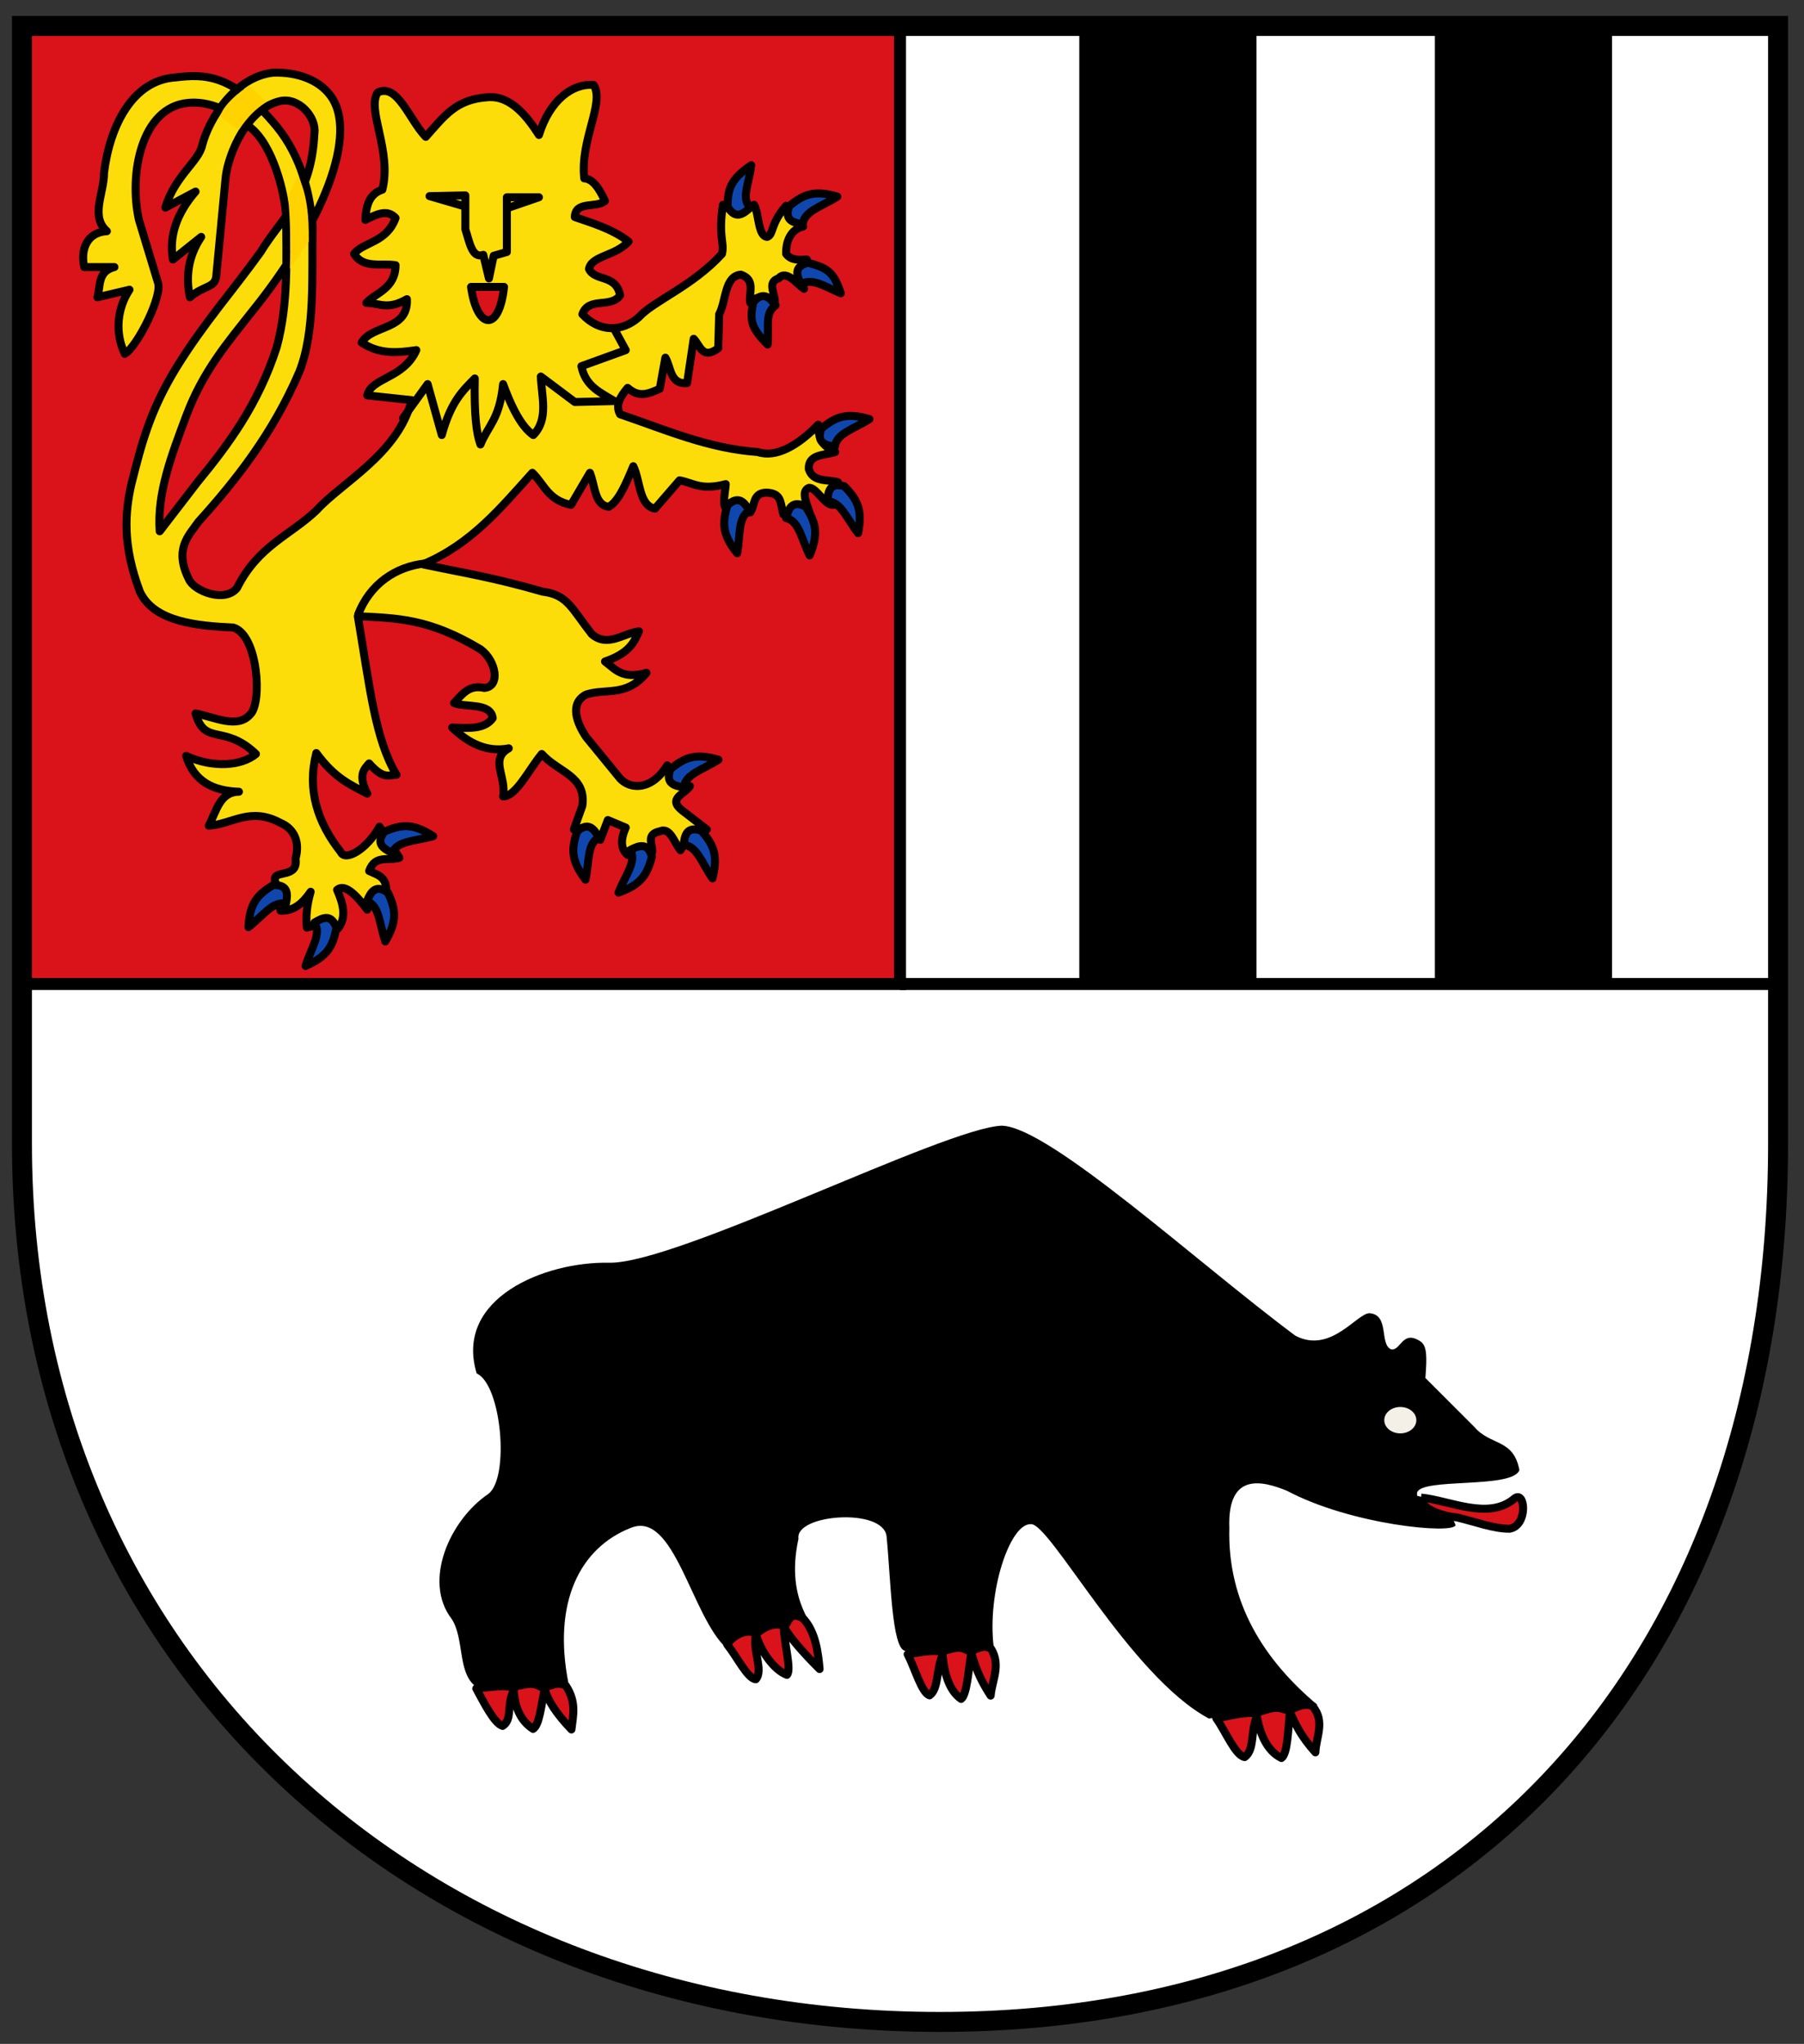 <svg xmlns="http://www.w3.org/2000/svg" xmlns:xlink="http://www.w3.org/1999/xlink" height="512" width="452" xmlns:v="https://vecta.io/nano"><rect width="100%" height="100%" fill="#333333" stroke="none"/><style><![CDATA[.B{stroke-width:2}.C{stroke-linejoin:round}.D{fill:#da121a}]]></style><g stroke="#000"><path d="M5.5 6.498h440v280c0 130-80 220-210 220s-230-90-230-220z" stroke-width="5" fill="#fff"/><path stroke-width="3" d="M6.5 7.498h219v239H6.5z" class="D"/></g><path d="M270.42 6.498h44.4v240h-44.4zm89.09 0h44.4v240h-44.4zm-239.68 416.4l22.61-1.182c-4.069-20.533 3.009-33.987 15.499-38.933 11.002-4.722 15.248 22.067 24.069 30.086 6.281-2.759 12.284-6.074 20.996-3.971 2.567-1.191-6.575-6.78-2.944-23.441-.938-6.159 21.114-7.837 22.063-.669 1.066 10.447 1.265 28.322 4.68 28.749l22.178-.946c-1.696-13.571 3.982-30.891 9.245-30.788 4.667-.673 24.834 38.072 44.64 48.685l27.25-3.384c-13.328-11.168-22.609-25.562-22.097-44.322-.54-14.238 8.45-11.757 14.391-9.36 16.219 8.618 41.658 10.937 42.276 8.651-1.434-5.012-9.901-2.953-9.637-8.138.983-3.861 23.943-.891 25.642-5.673-1.477-7.935-7.208-6.043-11.285-10.805l-12.271-12.271c.394-5.134.483-8.087-1.297-9.205-4.559-2.963-4.874 2.608-7.354 2.006-2.905-1.375-.292-8.636-5.349-9.026-3.194.012-9.698 10.264-18.565 5.642-24.41-18.139-61.674-52.355-73.578-52.615-14.236.509-81.681 34.753-98.403 34.327-16.116-.318-38.834 8.879-33.159 27.729 6.234 2.812 8.288 26.053 2.958 30.16-9.69 6.528-16.498 21.862-9.245 31.309 3.394 5.119 1.249 14.223 6.686 17.383z"/><path d="M354.87 355.758c0 1.828-1.799 3.309-4.018 3.309s-4.018-1.482-4.018-3.309 1.799-3.309 4.018-3.309 4.018 1.482 4.018 3.309z" fill="#f4f0e8"/><g stroke="#000" class="B"><g class="D"><path d="M356.05 375.148c7.17.694 16.941 5.776 23.402.236 2.725-2.206 3.459 6.697-1.182 7.564-3.905.07-8.771-1.784-13.237-2.837-3.531-.273-9.228-2.174-8.982-4.964z"/><path d="M328.87 427.388c3.243 3.861.849 7.722.709 11.583-3.769-4.209-5.073-7.186-6.382-10.164-.486 4.593-.572 10.493-2.127 11.583-3.692-1.806-5.42-6.222-6.146-10.401-1.655 3.611-.473 8.3-3.073 10.164-2.364-.44-4.728-6.4-7.091-9.692 3.048-.577 5.928-1.35 8.769-1.355s5.226-2.128 8.211-.911c2.114.862 3.927-2.076 7.131-.807zm-80.57-14.4c2.552 4.138.262 7.874-.091 11.771-2.982-4.528-3.922-7.632-4.866-10.74-.695 4.613-1.126 10.576-2.527 11.569-3.061-2.09-4.279-6.682-4.649-10.962-1.639 3.536-.908 8.365-3.254 10.066-2.003-.614-3.673-6.813-5.504-10.312 2.653-.367 5.173-.944 7.612-.746s4.616-1.781 7.107-.337c1.764 1.023 3.498-1.821 6.172-.308zm-106.51 9.29c2.638 4.055 1.861 7.222 1.386 10.957-3.8-3.97-5.797-7.101-6.734-10.117-.859 4.413-1.35 9.068-2.879 9.979-3.235-2.102-4.548-5.489-4.841-9.615-1.847 3.349-.234 7.303-2.794 8.867-2.136-.651-4.722-5.951-6.602-9.37 2.857-.272 5.577-.75 8.191-.486s5-1.571 7.638-.107c1.869 1.037 3.8-1.644 6.635-.108zm59.42-16.87c3.207 3.402 3.789 8.799 4.144 12.69-3.693-3.675-7.52-7.889-8.988-10.686.153 4.674 1.985 10.836.807 12.153-3.333-1.278-6.631-6.046-7.754-10.13-.953 3.858 1.918 8.979-.045 11.223-2.046-.1-4.769-5.733-7.164-8.692 1.146-2.125 5.145-4.325 7.225-2.623 0 0 3.562-3.428 6.81-2.098 1.254.514 1.006-4.194 4.966-1.837z" class="C"/></g><path d="M95.088 207.078c-3.231 5.776-8.588 8.764-9.692 6.382-5.832-7.4-8.498-15.531-6.146-24.82 4.687 6.413 8.683 7.992 12.764 10.164-2.326-4.591-.884-6.042.473-7.564 3.653 4.136 4.98 2.848 6.855 2.837-5.306-8.818-6.6-21.365-9.692-39.712 9.87.492 17.837.53 30.729 8.273 3.969 2.891 5.066 9.395.946 9.692-3.812-.89-5.573 1.639-7.564 3.782 2.754 1.166 9.191-.201 9.692 3.782-2.106 2.924-6.233 2.481-10.164 2.364 4.166 3.981 8.759 6.25 14.183 5.2-4.863 2.759-.535 7.022-1.418 12.055 3.231.036 6.461-6.752 9.692-10.637 4.19 4.667 11.199 5.431 10.164 13.001l-2.127 5.909c2.206-.774 4.412.224 6.619 2.6l1.891-4.964 4.491 1.891c-1.27 2.809-1.377 5.294.473 6.855 1.707-1.248 3.236-3.024 6.146-.709.218-1.871-1.722-4.461 1.891-5.2 2.667-1.232 3.703 3.034 5.2 4.728 1.613-2.723 3.166-5.544 6.619-5.2l-6.146-4.728c-3.964-3.07.811-4.197 1.891-6.146-3.467.158-5.358-1.576-5.673-5.2-3.94 6.409-9.298 6.06-11.819 3.309l-8.51-10.401c-2.225-3.298-4.34-8.369 0-10.637 5.043-1.631 10.086.684 15.128-5.437-6.137 1.725-7.858-.967-10.401-2.837 6.115-2.111 7.317-4.837 8.51-7.564-3.94.5-7.879 4.12-11.819.709-5.064-6.446-6.046-9.863-12.292-10.637-13.008-3.741-20.107-4.726-30.02-6.855 12.139-5.072 19.535-14.21 27.42-22.929 2.956 2.843 3.927 6.878 9.692 8.037l4.728-8.037c1.296 3.187 1.167 8.154 4.728 8.51 2.457-1.344 4.304-5.741 6.146-10.164 1.764 3.607 1.392 9.883 5.437 10.637l6.146-7.091c3.476.623 5.263 2.597 11.583.946-.172 2.812-1.391 6.462 1.38 6.92l4.766.172c1.237-1.808.541-4.862 4.018-4.964 3.839.179 3.433 2.24 4.255 5.437l6.855.473c-.673-2.673-2.695-6.156-.473-7.091 1.801-.315 4.059 4.499 6.146 4.255l1.182-5.673c-2.649-.765-6.284.08-7.328-3.309-.153-3.778 3.863-3.386 6.619-4.255-2.555-1.455-4.196-2.279-4.255-6.855-5.043 5.217-10.558 8.372-15.128 6.855-12.42-.861-23.273-5.639-34.511-9.455-1.253-2.206.021-4.412 1.891-6.619 2.837 2.521 5.2 1.497 8.037.236l1.418-7.801c1.452 2.488 1.15 6.73 5.437 6.382l1.655-11.11c1.617 1.651 2.205 5.361 6.146 2.364l.236-8.51c1.792-3.334 1.291-9.536 5.437-9.928 3.864 1.338 1.859 4.633 2.364 7.091 2.049-2.31 4.097-1.427 6.146 0 .247-2.076-2.143-5.207.946-6.146 1.978-2.348 4.697 1.574 6.382 2.6-1.517-2.049-1.541-5.279.709-7.328-1.925.102-3.887.314-5.2-1.418-.087-3.221 1.192-6.154 4.255-6.855l-4.255-5.2c-4.029 4.563-3.073 7.171-4.728 7.801-2.381-.123-2.045-5.916-3.309-8.037-2.425 1.053-4.769 2.586-7.8 0-1.228 8.178.442 9.274-.236 12.292-7.407 8.12-17.177 11.808-20.801 15.837-4.255 3.807-9.928 3.841-14.183-.709 1.587-4.488 6.987-1.384 9.455-4.728-1.011-5.395-6.28-3.412-7.8-6.619.662-3.35 6.47-3.149 9.928-6.855-4.131-3.298-10.037-4.909-13.474-6.146.136-4.141 5.329-2.166 7.564-4.018-1.462-3.249-3.111-5.564-5.2-5.673-1.077-9.702 5.198-18.894 2.364-23.402-5.334-.447-11.026 3.826-13.71 12.528-2.752-4.268-6.912-9.91-12.764-9.455-8.011.5-10.838 4.595-15.601 9.928-4.07-4.173-7.076-13.574-12.055-11.11-2.822 4.329 3.612 14.623 1.182 24.347-3.275 1.036-4.108 4.026-4.255 7.564 2.721-1.357 5.457-2.799 7.564-.473-2.232 6.226-8.114 5.995-10.401 8.982 2.279 3.717 6.735 2.277 10.401 2.837-.039 5.929-5.039 6.9-7.328 9.455 3.211-.019 5.265 1.888 10.164-.946.393 7.898-8.715 6.343-11.346 10.873 4.57 3.043 9.14 2.556 13.71 1.891-3.131 7.17-11.299 6.851-12.292 11.346l11.11 1.182c-3.31 13.458-17.6 20.687-23.874 27.656-6.668 6.313-14.595 8.856-19.856 19.383-2.994 3.831-10.716.845-12.055-2.127-3.786-7.555-.119-10.907 2.364-14.419 9.461-10.468 18.665-22.159 25.293-37.584 4.066-10.241 3.1-24.569 3.309-36.639-.568-7.6-2.725-17.162-8.982-24.82-11.056-13.38-18.222-13.112-25.293-12.292-10.779.663-16.509 12.051-17.965 23.874.001 5.249-3.504 10.911.709 14.656-4.962.277-6.675 4.542-5.673 8.982h7.564c-4.28 1.09-3.445 4.739-4.255 7.564l8.037-1.891c-3.089 4.63-3.726 10.818-1.182 16.074 3.152-1.85 9.613-14.703 8.273-17.965l-4.728-15.601c-2.587-11.502.622-28.219 12.292-29.311 5.2-.494 10.401 1.735 15.601 6.146 5.55 4.348 8.605 15.989 8.982 22.22.044 10.952.609 21.904-2.364 32.857-4.655 14.41-12.097 24.359-19.856 33.802l-9.455 12.292c-.708-9.613 3.036-19.226 6.619-28.838 4.224-11.328 10.502-18.55 16.547-26.238 17.365-21.5 27.112-44.783 19.383-54.367-2.703-3.47-7.831-5.667-14.183-5.437-9.609 1.092-16.061 11.676-17.728 18.201-.809 3.993-6.912 7.75-9.219 15.601l7.564-4.018c-4.646 5.367-6.7 11.022-5.673 17.019l7.091-5.673c-3.367 5.043-3.873 10.086-2.837 15.128 3.546-3.075 6.382-2.257 6.619-5.437l2.364-24.82c.734-5.84 5.415-17.089 13.71-18.91 4.711-.947 9.029 4.116 8.51 8.037-.723 15.963-8.238 21.154-13.474 29.784-7.081 9.857-14.055 17.599-21.038 28.838-6.698 10.937-8.771 19.078-11.346 29.311-1.609 7.077-2.281 15.265 2.127 26.947 3.557 7.669 14.582 8.566 23.402 8.982 6.231 1.849 7.281 18.907 4.255 21.747-3.16 3.681-8.8.749-13.71-.236 2.337 8.262 7.123 2.501 15.128 10.164-3.577 2.986-10.723 3.598-17.492.473 1.971 6.482 6.865 8.788 13.237 8.982-4.849.044-5.647 4.948-7.564 8.51 5.933-.384 10.342-4.812 17.965-.709 2.61 1.081 5.147 3.861 3.782 8.982.71 4.98-5.266 2.747-5.2 5.2l1.418 7.801c3.24.221 5.579-1.811 7.564-4.728-.969 3.321-1.237 6.292-.946 8.982 2.6-.589 5.2-2.131 7.801.236 2.217-2.848 1.287-6.22-.236-9.692 1.806-1.564 4.502.878 7.564 4.964.752-1.913.961-4.151 4.728-4.255.333-4.001-2.176-4.45-4.255-5.437 1.48-4.229 4.967-2.433 7.564-3.309z" fill="#fcdd09" class="C"/><g fill="none" class="C"><path d="M89.651 154.128c2.978-7.798 9.445-12.226 17.019-13.001"/><path d="M100.997 104.728l6.146-8.51 3.546 12.764c2.335-8.531 5.328-11.144 8.273-14.183-.191 8.978.405 13.853 1.418 16.547 1.955-4.793 4.767-6.241 5.673-15.128 2.884 7.881 5.307 11.154 7.564 12.764 3.897-3.952 2.092-9.533 1.891-14.656l8.51 6.382 9.928-.236c-3.417-2.091-7.268-3.64-8.273-8.746l11.11-4.018-2.837-5.2m-26.476-30.49l7.564-2.6h-8.037v13.71l-3.309.946-1.182 5.673-1.418-5.909c-2.846 1.019-3.435-3.226-4.491-6.382v-8.51l-8.977.186 8.268 2.414" stroke-linecap="round"/></g><path d="M118.02 71.868h8.273c-1.249 11.549-6.802 10.629-8.273 0z" class="C D"/><path d="M182.31 51.778c1.907 3.245 3.791 1.953 5.673.236-2.377-2.353-.284-5.966.236-10.637-4.962 3.408-5.932 5.746-5.91 10.401z" fill="#0f47af" class="C"/></g><path d="M72.159 49.178l2.6-4.964c2.121 4.353 2.718 9.957 2.586 16.339l-4.728 6.798c.198-5.834.151-12.321-.458-18.173zm-9.757-27.76l4.355 4.062c-2.982 2.135-4.293 3.324-6.941 7.062l-4.644-3.398c.867-3.578 7.23-7.726 7.23-7.726z" fill="#ffd200"/><g stroke="#000"><g fill="#0f47af" class="B C"><use xlink:href="#B"/><path d="M202.5 65.818c-3.651.912-2.945 3.084-1.831 5.375 2.929-1.614 5.668.455 10.001 2.275-1.866-5.723-3.699-6.355-8.17-7.65zm-13.79 9.89c2.462-2.847 4.082-1.237 5.623.791-2.763 1.886-1.658 5.123-1.989 9.812-4.265-4.248-4.496-6.029-3.634-10.603z"/><use xlink:href="#B" x="8.05" y="55.73"/><path d="M211.53 121.788c-3.634-.978-4.073 1.263-4.213 3.806 3.345.014 4.792 4.271 7.694 7.969 1.152-5.908-.203-8.47-3.48-11.775zm-9.68 5.12c-3.358-1.699-4.245.405-4.901 2.866 3.272.696 3.82 5.159 5.906 9.371 2.333-5.549 1.53-8.333-1.005-12.238zm-19.57-.35c2.755-2.564 4.191-.788 5.504 1.394-2.95 1.576-2.239 6.016-3.075 10.642-3.781-4.684-3.781-7.582-2.43-12.036z"/><use xlink:href="#B" x="-29.78" y="141.06"/><path d="M175.7 208.088c-3.574-1.181-4.138 1.032-4.421 3.564 3.339.201 4.545 4.534 7.234 8.388 1.482-5.834.273-8.468-2.814-11.952zm-12.37 6.53c-1.007-3.626-3.16-2.864-5.421-1.69 1.691 2.886-1.238 6.299-2.944 10.678 5.672-2.015 7.188-4.485 8.365-8.989zm-18.73-6.35c2.823-2.489 4.211-.674 5.464 1.543-2.992 1.495-2.401 5.953-3.362 10.554-3.653-4.785-3.574-7.682-2.102-12.097zm-48.286.04c-2.26 3.01-.342 4.251 1.966 5.327 1.256-3.1 5.747-2.861 10.258-4.179-5.056-3.266-7.938-2.961-12.225-1.148zm.863 15.27c-3.102-2.132-4.262-.164-5.24 2.187 3.15 1.126 3.098 5.623 4.603 10.075 3.053-5.188 2.627-8.055.637-12.262zm-12.887 8.87c-1.247-3.551-3.344-2.646-5.521-1.324 1.879 2.767-.815 6.368-2.225 10.851 5.525-2.389 6.872-4.955 7.746-9.527zm-15.799-10.76c3.763-.059 3.64 2.222 3.153 4.722-3.246-.806-5.692 2.968-9.411 5.842.33-6.01 2.271-8.162 6.258-10.564z"/></g><path d="M225.5 246.498h220" stroke-width="3" fill="none"/></g><defs ><path id="B" d="M197.75 51.618c-1.314 3.527.877 4.174 3.396 4.55.326-3.329 4.7-4.373 8.653-6.916-5.775-1.699-8.452-.589-12.049 2.366z"/></defs></svg>